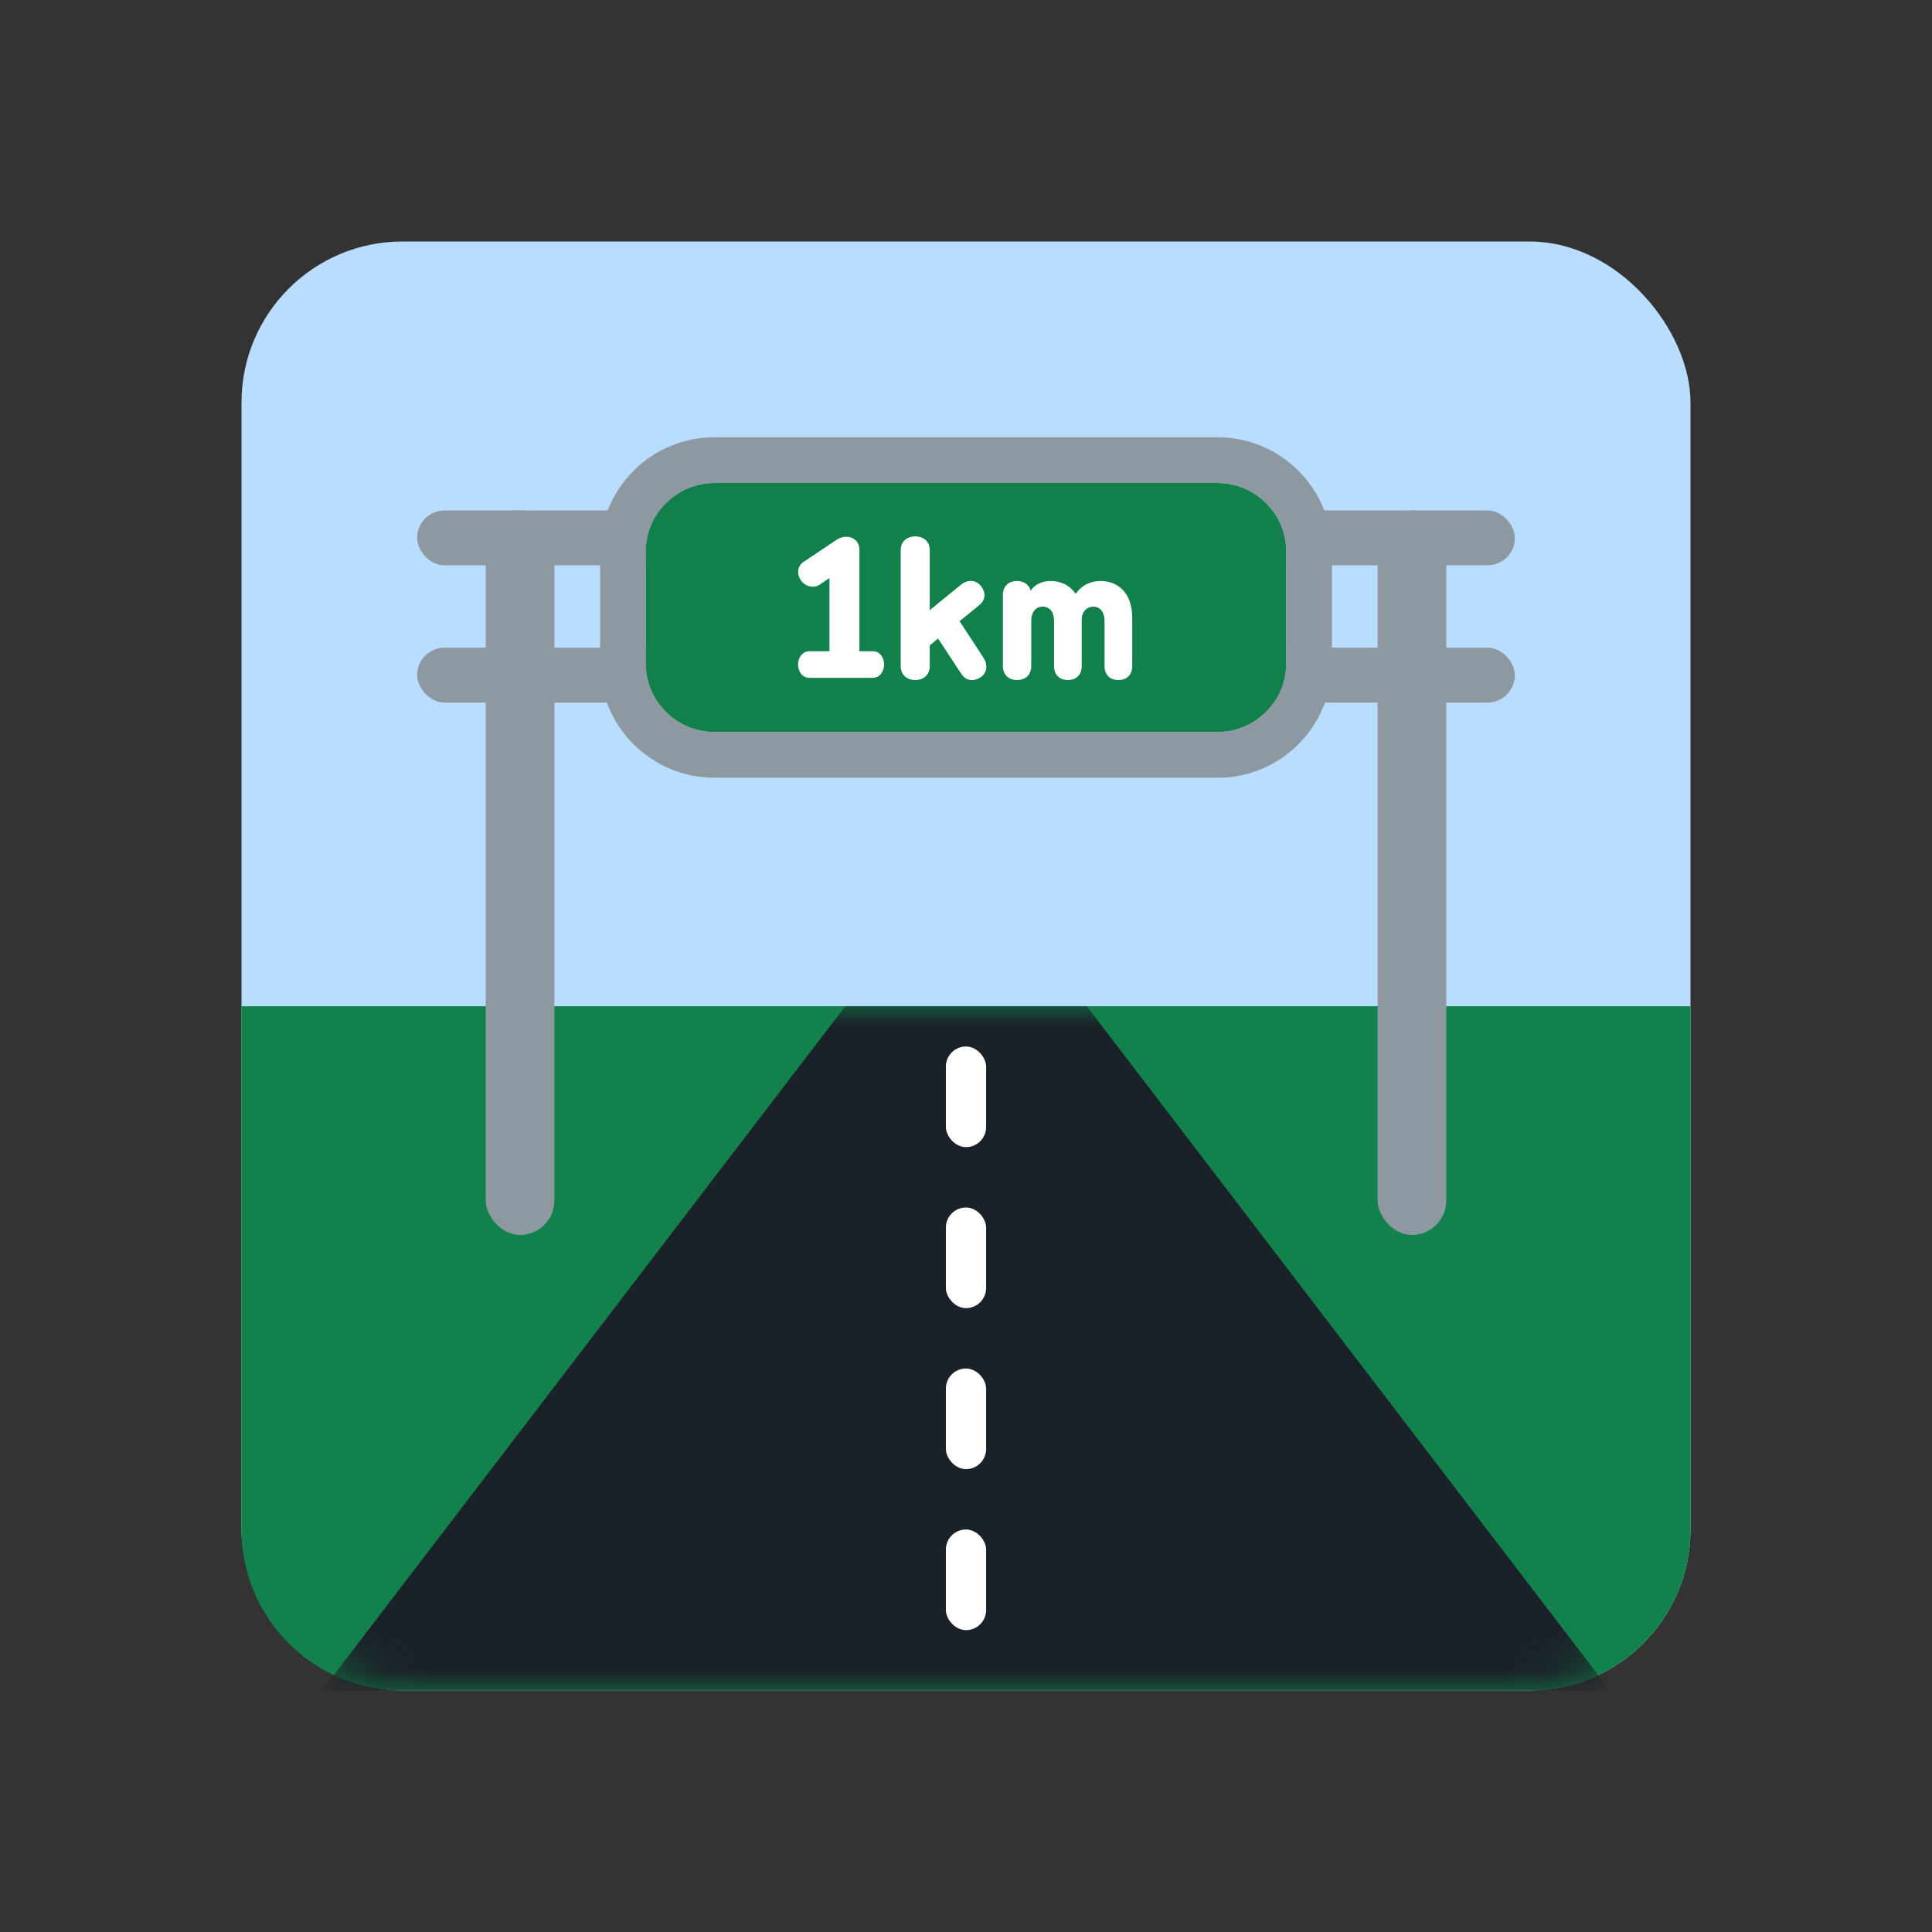 <svg width="48" height="48" viewBox="0 0 48 48" fill="none" xmlns="http://www.w3.org/2000/svg">
<rect x="0" y="0" width="48" height="48" fill="#333333" stroke="none"/>
<rect x="6" y="6" width="36" height="36" rx="4" fill="#B8DDFF"/>
<path d="M6 25H42V38C42 40.209 40.209 42 38 42H10C7.791 42 6 40.209 6 38V25Z" fill="#12814B"/>
<mask id="mask0_611_325" style="mask-type:alpha" maskUnits="userSpaceOnUse" x="6" y="25" width="36" height="17">
<path d="M6 25H42V38C42 40.209 40.209 42 38 42H10C7.791 42 6 40.209 6 38V25Z" fill="#12814B"/>
</mask>
<g mask="url(#mask0_611_325)">
<path d="M21 25H27L40 42H8L21 25Z" fill="#1A2128"/>
</g>
<rect x="23.5" y="38" width="1" height="2.5" rx="0.5" fill="white"/>
<rect x="23.5" y="34" width="1" height="2.5" rx="0.5" fill="white"/>
<rect x="23.5" y="30" width="1" height="2.5" rx="0.5" fill="white"/>
<rect x="23.5" y="26" width="1" height="2.5" rx="0.5" fill="white"/>
<rect x="10.364" y="12.682" width="27.273" height="1.364" rx="0.682" fill="#8E98A0"/>
<rect x="10.364" y="16.091" width="27.273" height="1.364" rx="0.682" fill="#8E98A0"/>
<rect x="12.068" y="12.682" width="1.705" height="18" rx="0.852" fill="#8E98A0"/>
<rect x="34.227" y="12.682" width="1.705" height="18" rx="0.852" fill="#8E98A0"/>
<path d="M16.045 13.704C16.045 12.763 16.809 12 17.75 12H30.25C31.191 12 31.954 12.763 31.954 13.704V16.482C31.954 17.424 31.191 18.187 30.25 18.187H17.75C16.809 18.187 16.045 17.424 16.045 16.482V13.704Z" fill="#12804B"/>
<path fill-rule="evenodd" clip-rule="evenodd" d="M17.75 10.864H30.25C31.819 10.864 33.091 12.136 33.091 13.705V16.482C33.091 18.051 31.819 19.323 30.25 19.323H17.75C16.181 19.323 14.909 18.051 14.909 16.482V13.705C14.909 12.136 16.181 10.864 17.75 10.864ZM17.75 12C16.809 12 16.045 12.763 16.045 13.705V16.482C16.045 17.424 16.809 18.187 17.75 18.187H30.25C31.191 18.187 31.954 17.424 31.954 16.482V13.705C31.954 12.763 31.191 12 30.25 12H17.75Z" fill="#8E98A0"/>
<path d="M21.352 16.179V13.665C21.352 13.529 21.29 13.417 21.174 13.367C21.033 13.305 20.888 13.342 20.776 13.417L19.961 13.963C19.795 14.075 19.799 14.286 19.907 14.431C20.014 14.576 20.221 14.622 20.362 14.527L20.607 14.361V16.179H20.11C19.932 16.179 19.828 16.344 19.828 16.51C19.828 16.68 19.932 16.841 20.11 16.841H21.683C21.861 16.841 21.965 16.675 21.965 16.51C21.965 16.34 21.861 16.179 21.683 16.179H21.352Z" fill="white"/>
<path d="M23.099 13.669C23.099 13.454 22.946 13.326 22.739 13.326C22.532 13.326 22.378 13.454 22.378 13.669V16.551C22.378 16.767 22.532 16.895 22.739 16.895C22.946 16.895 23.099 16.767 23.099 16.551V16.034L23.306 15.864L23.886 16.746C24.006 16.924 24.192 16.932 24.354 16.833C24.519 16.729 24.552 16.526 24.436 16.344L23.84 15.433L24.333 15.032C24.498 14.895 24.49 14.713 24.374 14.564C24.254 14.406 24.047 14.39 23.881 14.522L23.099 15.16V13.669Z" fill="white"/>
<path d="M26.875 15.4C26.875 15.181 27.016 15.073 27.161 15.073C27.347 15.073 27.442 15.222 27.442 15.429V16.551C27.442 16.767 27.579 16.895 27.786 16.895C27.993 16.895 28.13 16.767 28.13 16.551V15.355C28.13 14.713 27.765 14.435 27.339 14.435C27.144 14.435 26.892 14.506 26.726 14.758C26.581 14.539 26.354 14.435 26.105 14.435C25.877 14.435 25.699 14.531 25.608 14.676C25.567 14.527 25.439 14.435 25.269 14.435C25.062 14.435 24.917 14.564 24.917 14.779V16.551C24.917 16.767 25.062 16.895 25.269 16.895C25.476 16.895 25.621 16.767 25.621 16.551V15.417C25.621 15.218 25.724 15.073 25.906 15.073C26.093 15.073 26.188 15.222 26.188 15.429V16.551C26.188 16.767 26.325 16.895 26.532 16.895C26.739 16.895 26.875 16.767 26.875 16.551V15.4Z" fill="white"/>
</svg>
